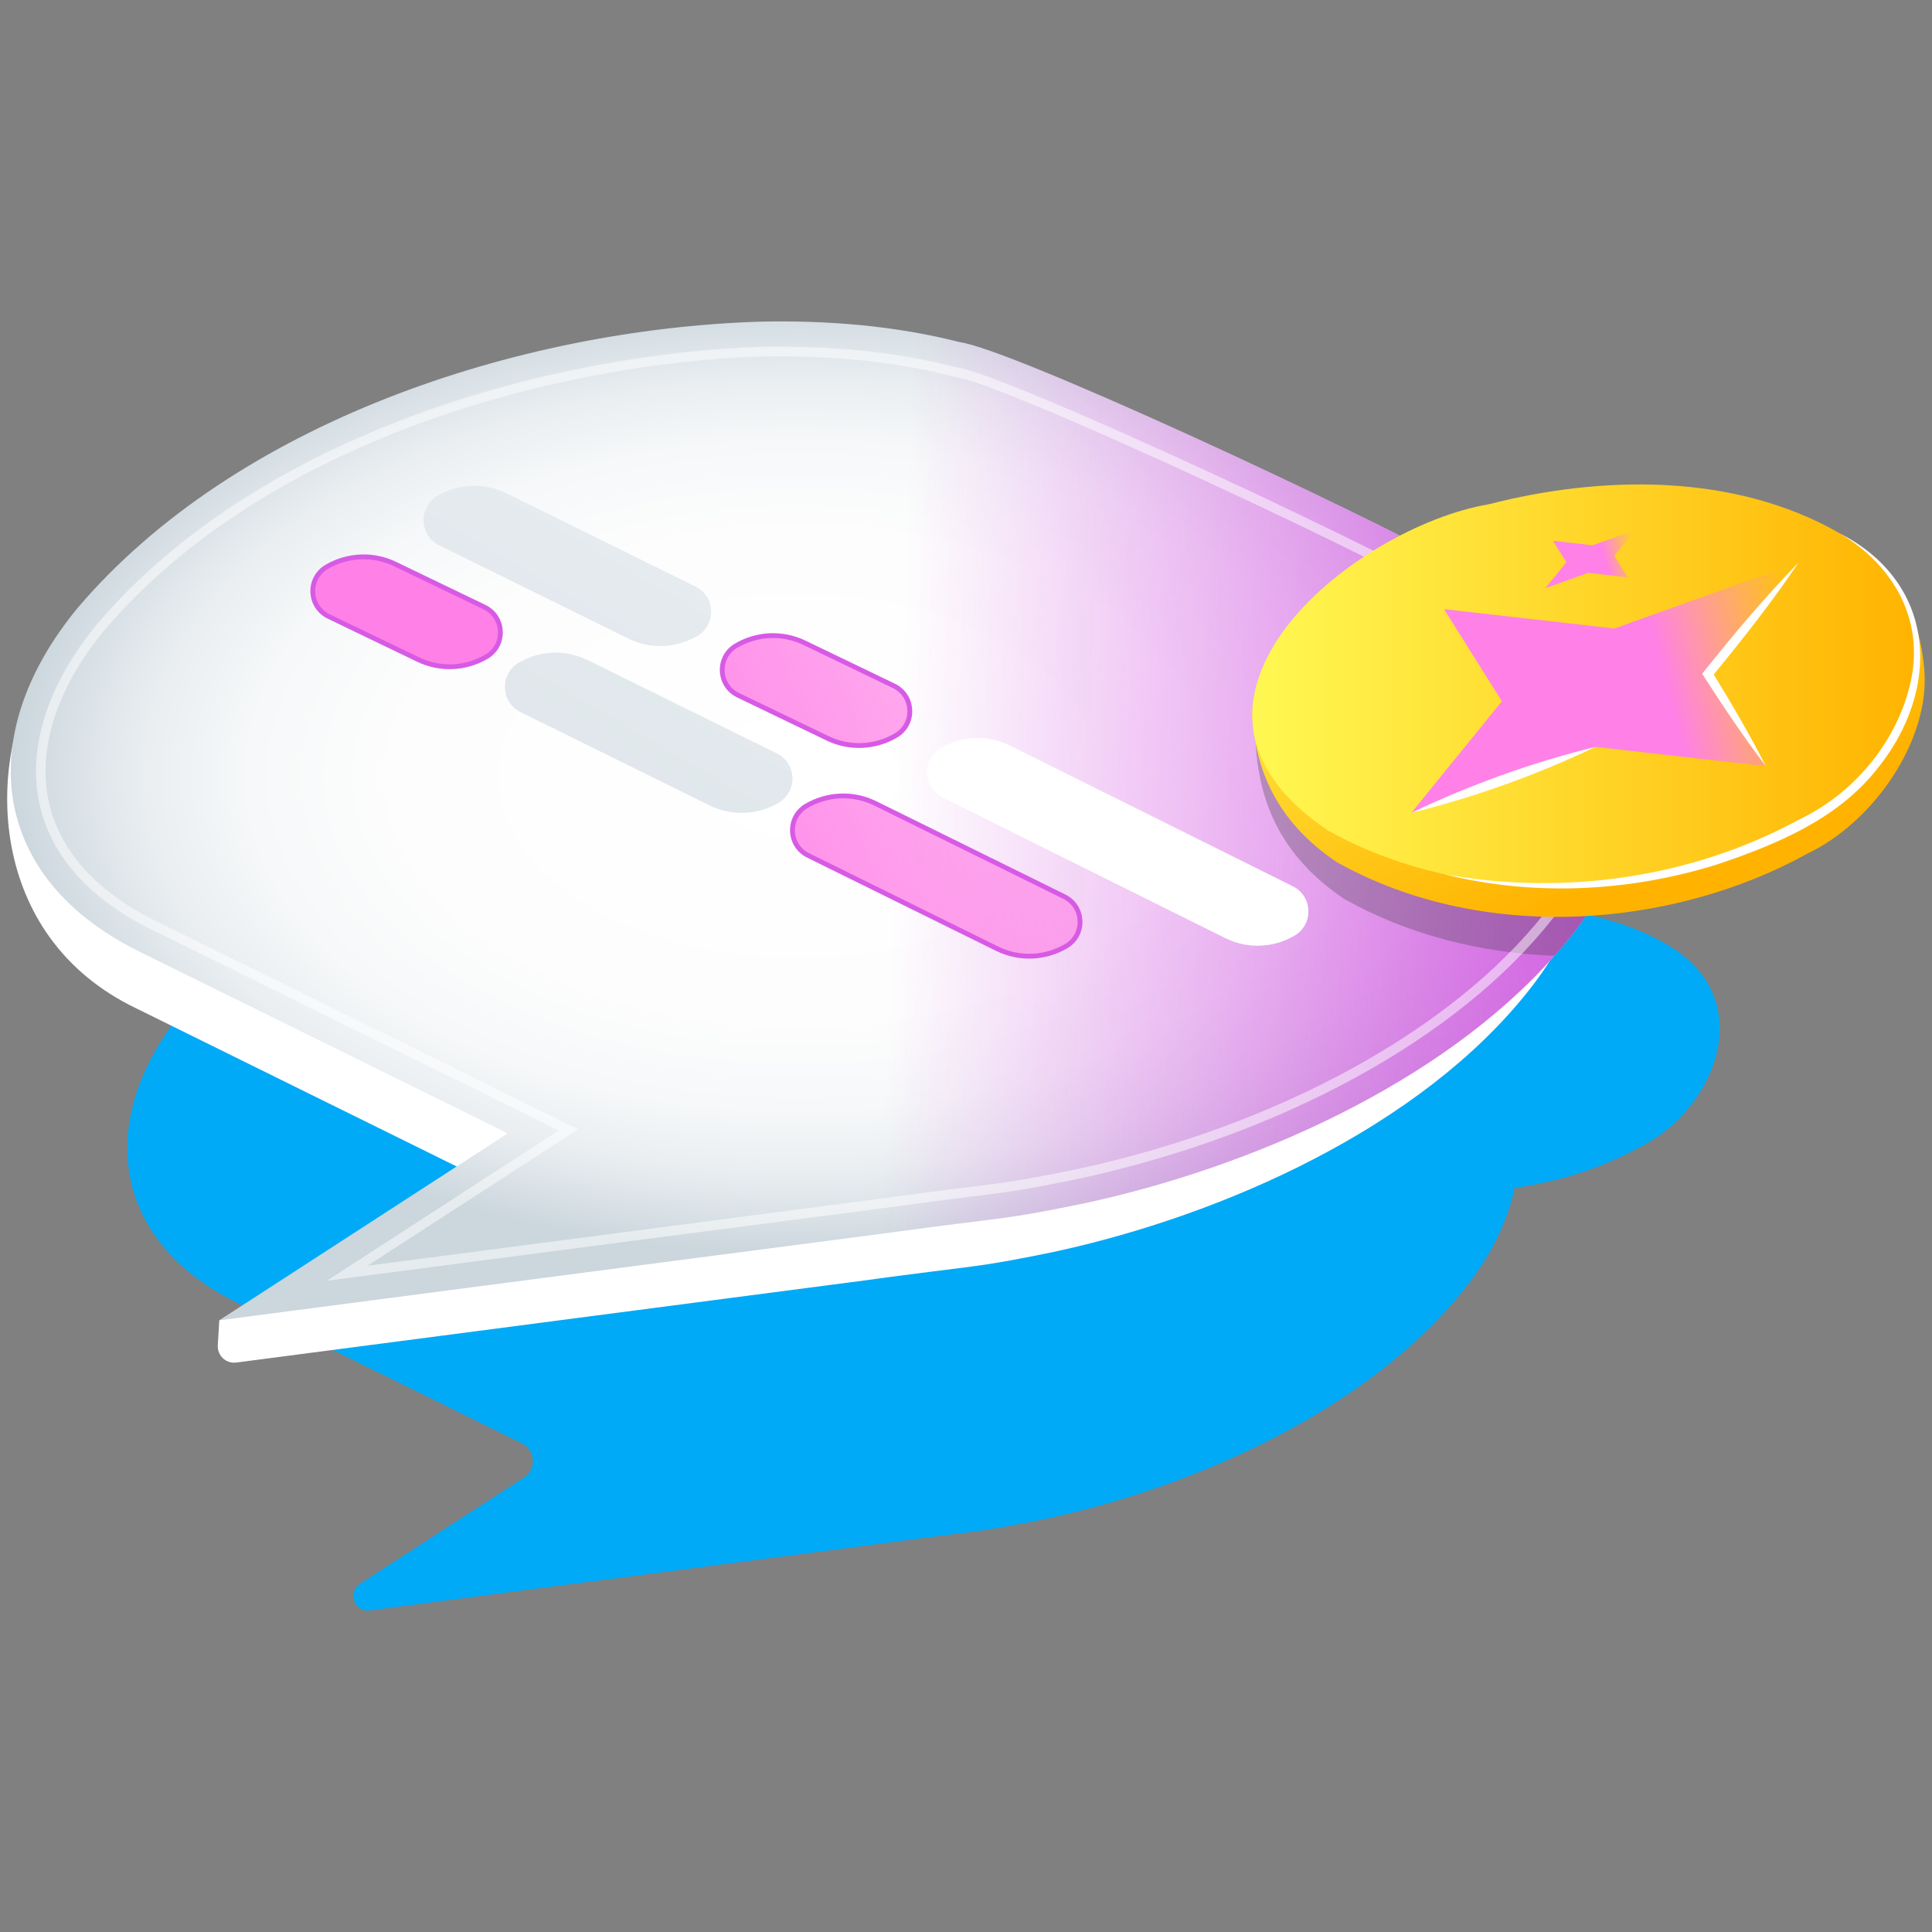 <?xml version="1.0" encoding="UTF-8"?>
<svg id="new_design" data-name="new design" xmlns="http://www.w3.org/2000/svg" xmlns:xlink="http://www.w3.org/1999/xlink" viewBox="0 0 400 400">
  <rect x="0" y="0" width="400" height="400" fill="#808080" stroke="none"/>
  <defs>
    <style>
      .cls-1 {
        fill: url(#linear-gradient);
      }

      .cls-1, .cls-2, .cls-3, .cls-4, .cls-5, .cls-6, .cls-7, .cls-8, .cls-9, .cls-10, .cls-11 {
        stroke-width: 0px;
      }

      .cls-2 {
        fill: url(#radial-gradient);
      }

      .cls-3 {
        fill: #36373c;
      }

      .cls-4 {
        fill: url(#linear-gradient-10);
      }

      .cls-5 {
        fill: #00aaf7;
      }

      .cls-12 {
        opacity: .3;
      }

      .cls-13 {
        fill: url(#linear-gradient-6);
      }

      .cls-13, .cls-14, .cls-15 {
        stroke: #d75ae5;
        stroke-miterlimit: 10;
      }

      .cls-14 {
        fill: url(#linear-gradient-5);
      }

      .cls-15 {
        fill: url(#linear-gradient-4);
      }

      .cls-16 {
        opacity: .5;
      }

      .cls-6 {
        fill: url(#linear-gradient-2);
      }

      .cls-7 {
        fill: url(#linear-gradient-3);
      }

      .cls-8 {
        fill: url(#linear-gradient-8);
      }

      .cls-9 {
        fill: url(#linear-gradient-9);
      }

      .cls-10 {
        fill: url(#linear-gradient-7);
      }

      .cls-17 {
        isolation: isolate;
      }

      .cls-11 {
        fill: #fff;
      }
    </style>
    <radialGradient id="radial-gradient" cx="166.05" cy="159.78" fx="166.05" fy="159.78" r="164.51" gradientTransform="translate(1.01 64.74) scale(.99 .6)" gradientUnits="userSpaceOnUse">
      <stop offset="0" stop-color="#fff"/>
      <stop offset=".51" stop-color="#fdfdfd"/>
      <stop offset=".7" stop-color="#f6f8f9"/>
      <stop offset=".83" stop-color="#eaeef1"/>
      <stop offset=".93" stop-color="#d9e1e6"/>
      <stop offset="1" stop-color="#cbd6dd"/>
    </radialGradient>
    <linearGradient id="linear-gradient" x1="343.13" y1="179.01" x2="185.35" y2="173" gradientUnits="userSpaceOnUse">
      <stop offset="0" stop-color="#d75ae5"/>
      <stop offset="1" stop-color="#d75ae5" stop-opacity="0"/>
    </linearGradient>
    <linearGradient id="linear-gradient-2" x1="8.61" y1="303.41" x2="199.41" y2="-23.03" gradientUnits="userSpaceOnUse">
      <stop offset="0" stop-color="#cbd6dd"/>
      <stop offset="1" stop-color="#f7f9fb"/>
    </linearGradient>
    <linearGradient id="linear-gradient-3" x1="36.2" y1="319.54" x2="227.01" y2="-6.9" xlink:href="#linear-gradient-2"/>
    <linearGradient id="linear-gradient-4" x1="139.11" y1="205.07" x2="348.89" y2="114.26" gradientUnits="userSpaceOnUse">
      <stop offset="0" stop-color="#ff80e6"/>
      <stop offset="1" stop-color="#ff80e6" stop-opacity="0"/>
    </linearGradient>
    <linearGradient id="linear-gradient-5" x1="101.86" y1="119.01" x2="311.64" y2="28.21" xlink:href="#linear-gradient-4"/>
    <linearGradient id="linear-gradient-6" x1="121.18" y1="163.65" x2="330.96" y2="72.84" xlink:href="#linear-gradient-4"/>
    <linearGradient id="linear-gradient-7" x1="305.47" y1="93.25" x2="344.07" y2="176.89" gradientUnits="userSpaceOnUse">
      <stop offset="0" stop-color="#fff852"/>
      <stop offset="1" stop-color="#ffb300"/>
    </linearGradient>
    <linearGradient id="linear-gradient-8" x1="259.3" y1="141.84" x2="396.93" y2="141.84" xlink:href="#linear-gradient-7"/>
    <linearGradient id="linear-gradient-9" x1="344.2" y1="139.21" x2="372.48" y2="131.71" xlink:href="#linear-gradient-4"/>
    <linearGradient id="linear-gradient-10" x1="332.03" y1="115.01" x2="338.6" y2="113.27" xlink:href="#linear-gradient-4"/>
  </defs>
  <g>
    <g class="cls-17">
      <path class="cls-5" d="M289.53,205.11c-11.1-4.77-84.72-42.01-94.84-43.42-11.37-2.9-23.5-3.92-35.6-3.63-42.87,1.39-92.85,17.84-120.86,50.76-18.6,22.5-15.78,48.13,11.58,61.26,0,0,41.85,20.65,58.23,28.74,2.85,1.41,3.08,5.38.41,7.11l-33.9,21.97c-2.7,1.75-1.16,5.94,2.02,5.52,30.98-4.05,77.09-10.06,104.57-13.66,23.25-3.18,20.46-2.26,35.41-5.3,31.3-6.72,67.1-22.83,86.68-47.64,18.49-23.28,13.98-48.91-13.69-61.7"/>
    </g>
    <g class="cls-17">
      <path class="cls-5" d="M344.78,195.36c-15.47-8.92-34.98-8.38-51.09-4.23-19.58,3.3-51.38,28.75-23.41,47.5,21.37,11.96,49.58,9.71,69.03-1.04,15.46-7.37,25.71-30.74,5.47-42.24"/>
    </g>
    <g class="cls-17">
      <path class="cls-11" d="M308.01,132.72c-12.63-5.43-103.43-45.66-114.95-47.27-12.94-3.3-26.73-4.45-40.51-4.13-48.77,1.59-118.73,15.68-144.2,57.76-11.24,18.57-11.27,54.76,19.86,69.69,0,0,73.6,36.32,73.6,36.32l-56.41,28.27-.31,5.16c-.13,2.13,1.71,3.86,3.83,3.58,34.32-4.49,94-12.27,128.7-16.82,26.45-3.62,23.27-2.57,40.29-6.03,35.61-7.65,76.34-25.97,98.62-54.21,21.03-26.49,18.25-60.99-7.32-74.57l-1.21,2.25Z"/>
    </g>
    <g class="cls-17">
      <path class="cls-2" d="M309.49,121.53c-1.43-.92-3.52-2.14-6.15-3.59-24.17-13.27-93.92-45.61-104.58-47.09-13.27-3.4-27.43-4.58-41.57-4.25-50.05,1.62-108.41,20.83-141.11,59.26-21.7,26.28-18.43,56.2,13.51,71.52l75.53,37.27-59.72,38.7c34.36-4.51,100.45-13.11,137.53-17.97,27.13-3.71,23.88-2.63,41.34-6.2,34.67-7.44,74.1-24.76,97.54-51.29,1.29-1.41,2.49-2.86,3.66-4.34,21.58-27.17,16.32-57.09-15.99-72.03Z"/>
    </g>
    <g class="cls-17">
      <path class="cls-1" d="M309.49,121.53c-1.43-.92-3.52-2.14-6.15-3.59-24.17-13.27-93.92-45.61-104.58-47.09-13.27-3.4-27.43-4.58-41.57-4.25-50.05,1.62-108.41,20.83-141.11,59.26-21.7,26.28-18.43,56.2,13.51,71.52l75.53,37.27-59.72,38.7c34.36-4.51,100.45-13.11,137.53-17.97,27.13-3.71,23.88-2.63,41.34-6.2,34.67-7.44,74.1-24.76,97.54-51.29,1.29-1.41,2.49-2.86,3.66-4.34,21.58-27.17,16.32-57.09-15.99-72.03Z"/>
    </g>
    <g class="cls-12">
      <g class="cls-17">
        <path class="cls-3" d="M309.49,121.53c-1.43-.92-3.52-2.14-6.15-3.59-19.64,5.9-44.86,20.11-43.24,37.77.92,9.98,4.68,21.35,18.25,30.44,13.37,7.47,28.39,11.18,43.47,11.74,1.29-1.41,2.49-2.86,3.66-4.34,21.58-27.17,16.32-57.09-15.99-72.03Z"/>
      </g>
    </g>
  </g>
  <g class="cls-16">
    <path class="cls-11" d="M161.69,73.78c12.83,0,24.7,1.37,35.29,4.07l.28.07.1.03h.1s.29.06.29.06c10.48,1.46,93.76,40.4,107.76,49.57l.32.21.12.08.13.06.35.16c13.16,6.08,21.45,14.91,23.98,25.53,2.6,10.95-1.17,23.54-10.63,35.45-19.16,24.28-55.44,44.11-97.03,53.04-11.44,2.33-13.7,2.61-22.1,3.66h-.1c-4.13.53-9.79,1.23-18.61,2.44-17.68,2.32-42.01,5.49-66.33,8.67l-7.21.94-7.86,1.03-24.41,3.19,40.62-26.32,2.95-1.91-3.16-1.56-83.79-41.35c-12.56-6.03-20.39-14.63-22.64-24.87-2.42-11.01,1.67-23.64,11.5-35.54,33.74-39.67,94.24-55.32,135.77-56.67,1.42-.03,2.86-.05,4.28-.05M161.69,71.78c-1.46,0-2.92.02-4.33.05-41.96,1.37-103.1,17.22-137.25,57.38-10.25,12.4-14.49,25.64-11.93,37.26,2.39,10.86,10.58,19.93,23.73,26.24l83.77,41.34-48.04,31.13c12.53-1.64,26.67-3.48,41.03-5.36,26.66-3.48,54.11-7.06,73.54-9.61,8.89-1.21,14.53-1.92,18.7-2.44,8.47-1.06,10.74-1.34,22.25-3.69,42.06-9.04,78.76-29.13,98.2-53.77,9.84-12.4,13.75-25.59,11-37.15-2.67-11.24-11.35-20.54-25.08-26.88l-.35-.16-.32-.21c-14.08-9.23-97.99-48.41-108.58-49.88l-.29-.04-.28-.07c-10.74-2.74-22.78-4.13-35.78-4.13h0Z"/>
  </g>
  <g>
    <g>
      <g>
        <path class="cls-6" d="M130.08,132.21l-39.13-19.31c-4.15-2.05-4.37-7.88-.39-10.23h0c4.37-2.58,9.75-2.79,14.3-.54l39.13,19.31c4.15,2.05,4.37,7.88.39,10.23h0c-4.37,2.58-9.75,2.79-14.3.54Z"/>
        <path class="cls-7" d="M146.91,166.75l-39.13-19.31c-4.15-2.05-4.37-7.88-.39-10.23h0c4.37-2.58,9.75-2.79,14.3-.54l39.13,19.31c4.15,2.05,4.37,7.88.39,10.23h0c-4.37,2.58-9.75,2.79-14.3.54Z"/>
        <path class="cls-15" d="M206.45,196.42l-39.13-19.31c-4.15-2.05-4.37-7.88-.39-10.23h0c4.37-2.58,9.75-2.79,14.3-.54l39.13,19.31c4.15,2.05,4.37,7.88.39,10.23h0c-4.37,2.58-9.75,2.79-14.3.54Z"/>
        <path class="cls-11" d="M253.73,194.25l-58.57-29.13c-4.15-2.05-4.37-7.88-.39-10.23h0c4.37-2.58,9.75-2.79,14.3-.54l58.57,29.13c4.15,2.05,4.37,7.88.39,10.23h0c-4.37,2.58-9.75,2.79-14.3.54Z"/>
      </g>
      <path class="cls-14" d="M86.44,136.49l-18.43-8.88c-4.15-2.05-4.37-7.88-.39-10.23h0c4.37-2.58,9.75-2.79,14.3-.54l18.43,8.88c4.15,2.05,4.37,7.88.39,10.23h0c-4.37,2.58-9.75,2.79-14.3.54Z"/>
    </g>
    <path class="cls-13" d="M171.21,152.8l-18.43-8.88c-4.15-2.05-4.37-7.88-.39-10.23h0c4.37-2.58,9.75-2.79,14.3-.54l18.43,8.88c4.15,2.05,4.37,7.88.39,10.23h0c-4.37,2.58-9.75,2.79-14.3.54Z"/>
  </g>
  <g>
    <g>
      <g class="cls-17">
        <path class="cls-10" d="M382.75,116.99c-22-12.68-49.74-11.92-72.65-6.02-18.75,3.16-52.6,18.48-50.77,38.4.88,9.57,4.49,20.44,17.48,29.15,30.39,17,69.68,13.53,97.34-1.76,14.12-6.73,25.52-23.86,24.25-38.2-.49-5.5-1.76-10.72-5.07-16.57-1.52-2.68-7.36-3.17-10.58-5"/>
      </g>
      <g class="cls-17">
        <path class="cls-8" d="M380.9,110.42c-22-12.68-49.74-11.92-72.65-6.02-27.84,4.69-73.06,40.89-33.29,67.55,30.39,17,70.5,13.81,98.16-1.47,21.99-10.48,36.56-43.72,7.78-60.06"/>
      </g>
      <g class="cls-17">
        <path class="cls-11" d="M299.23,181.04c24.73,4.44,51.1.68,73.22-11.34,11.18-5.31,19.98-15.71,22.95-27.75,3.31-13.17-3.16-24.8-14.51-31.53,20.28,10.38,21.13,32.57,7.5,49.08-8.13,10.16-20.63,15.33-32.65,19.4-18.17,5.73-38,6.75-56.52,2.15h0Z"/>
      </g>
    </g>
    <path class="cls-9" d="M365.59,158.61l-11.98-19.05,18.77-23.11-38.13,13.68-35.28-4.01,11.99,19.07-18.76,23.11,38.12-13.66h0s35.27,3.99,35.27,3.99h.02s0,0,0,0h0s0,0,0,0Z"/>
    <path class="cls-4" d="M337,119.52l-2.78-4.43,4.36-5.37-8.86,3.18-8.2-.93,2.79,4.43-4.36,5.37,8.86-3.17h0s8.19.93,8.19.93h0s0,0,0,0h0s0,0,0,0Z"/>
  </g>
  <path class="cls-11" d="M292.2,168.29c12.2-5.83,24.99-10.42,38.12-13.66-12.2,5.84-24.99,10.41-38.12,13.66h0Z"/>
  <path class="cls-11" d="M365.59,158.61c-4.56-5.98-8.74-12.22-12.8-18.54,0,0-.37-.58-.37-.58l.44-.55c6.21-7.76,12.58-15.37,19.53-22.49-5.56,8.26-11.7,16.05-18.02,23.72,0,0,.07-1.13.07-1.13,3.93,6.4,7.74,12.87,11.15,19.57h0Z"/>
</svg>